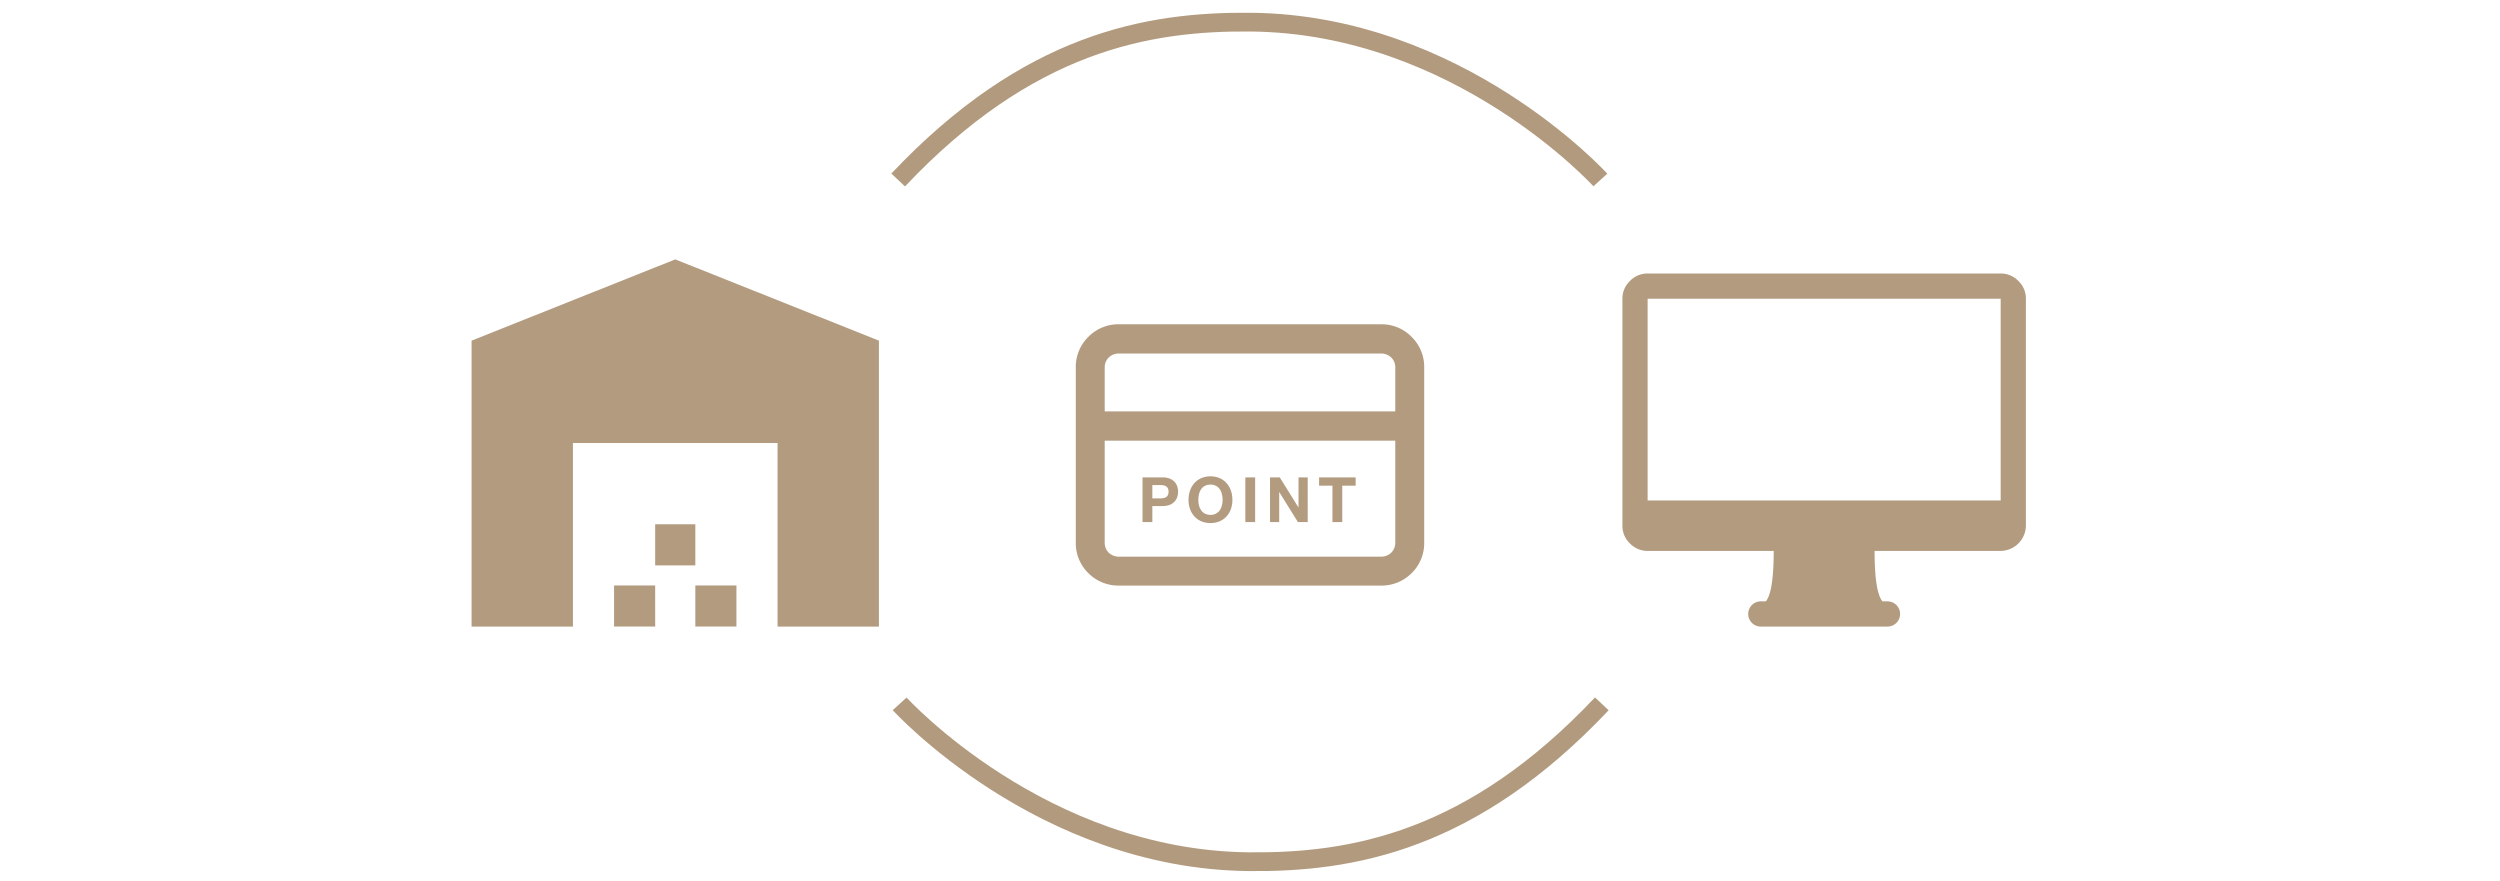 <svg xmlns="http://www.w3.org/2000/svg" xmlns:xlink="http://www.w3.org/1999/xlink" width="400" height="141" viewBox="0 0 400 141">
  <defs>
    <clipPath id="clip-path">
      <rect id="長方形_251" data-name="長方形 251" width="400" height="141" transform="translate(440 3396.124)" fill="#fff" stroke="#707070" stroke-width="1"/>
    </clipPath>
  </defs>
  <g id="icon_point" transform="translate(-440 -3396.124)" clip-path="url(#clip-path)">
    <g id="グループ_225" data-name="グループ 225" transform="translate(-5.217 -7.722)">
      <path id="credit_card" data-name="credit card" d="M48.778,0H6.968A6.734,6.734,0,0,0,2.014,2.014,6.734,6.734,0,0,0,0,6.968V34.842a6.709,6.709,0,0,0,2.014,4.981A6.781,6.781,0,0,0,6.968,41.81h41.81a6.781,6.781,0,0,0,4.954-1.987,6.709,6.709,0,0,0,2.014-4.981V6.968a6.734,6.734,0,0,0-2.014-4.954A6.734,6.734,0,0,0,48.778,0ZM6.968,4.682h41.81a2.338,2.338,0,0,1,1.688.626,2.193,2.193,0,0,1,.653,1.66v6.968H4.627V6.968a2.193,2.193,0,0,1,.653-1.66A2.338,2.338,0,0,1,6.968,4.682Zm41.81,32.5H6.968a2.338,2.338,0,0,1-1.688-.626,2.263,2.263,0,0,1-.653-1.715V18.619H51.119V34.842a2.263,2.263,0,0,1-.653,1.715A2.338,2.338,0,0,1,48.778,37.183Zm6.968,6.968" transform="translate(617.343 3455.729)" fill="#b39b7f"/>
      <path id="パス_1284" data-name="パス 1284" d="M-15.2-3.78V-5.92h1.22a3.288,3.288,0,0,1,.52.04,1.21,1.21,0,0,1,.44.155.844.844,0,0,1,.3.325,1.142,1.142,0,0,1,.115.55,1.142,1.142,0,0,1-.115.55.844.844,0,0,1-.3.325,1.21,1.21,0,0,1-.44.155,3.288,3.288,0,0,1-.52.04Zm-1.57-3.36V0h1.57V-2.56h1.65a2.974,2.974,0,0,0,1.14-.195,2.133,2.133,0,0,0,.765-.515,1.972,1.972,0,0,0,.43-.735,2.715,2.715,0,0,0,.135-.845,2.7,2.7,0,0,0-.135-.85,1.978,1.978,0,0,0-.43-.73,2.133,2.133,0,0,0-.765-.515,2.974,2.974,0,0,0-1.14-.195Zm8.93,3.6a3.907,3.907,0,0,1,.105-.91A2.41,2.41,0,0,1-7.4-5.235a1.7,1.7,0,0,1,.6-.55,1.833,1.833,0,0,1,.9-.2,1.833,1.833,0,0,1,.9.2,1.7,1.7,0,0,1,.6.55,2.41,2.41,0,0,1,.335.785,3.907,3.907,0,0,1,.105.91,3.635,3.635,0,0,1-.105.875A2.365,2.365,0,0,1-4.4-1.9a1.717,1.717,0,0,1-.6.545,1.833,1.833,0,0,1-.9.205,1.833,1.833,0,0,1-.9-.205A1.717,1.717,0,0,1-7.4-1.9a2.365,2.365,0,0,1-.335-.765A3.635,3.635,0,0,1-7.84-3.54Zm-1.57,0a4.312,4.312,0,0,0,.24,1.455A3.475,3.475,0,0,0-8.48-.91a3.161,3.161,0,0,0,1.105.785A3.661,3.661,0,0,0-5.9.16,3.652,3.652,0,0,0-4.42-.125,3.172,3.172,0,0,0-3.32-.91a3.475,3.475,0,0,0,.69-1.175A4.312,4.312,0,0,0-2.39-3.54a4.461,4.461,0,0,0-.24-1.485A3.567,3.567,0,0,0-3.32-6.22a3.166,3.166,0,0,0-1.1-.8A3.6,3.6,0,0,0-5.9-7.31a3.606,3.606,0,0,0-1.475.29,3.155,3.155,0,0,0-1.105.8,3.567,3.567,0,0,0-.69,1.195A4.461,4.461,0,0,0-9.41-3.54Zm9.09-3.6V0H1.25V-7.14Zm3.95,0V0H5.1V-4.78h.02L8.09,0H9.66V-7.14H8.19v4.79H8.17L5.19-7.14Zm9.99,1.32V0h1.57V-5.82h2.14V-7.14H11.48v1.32Z" transform="translate(644.791 3487.372)" fill="#b39b7f"/>
    </g>
    <g id="グループ_226" data-name="グループ 226" transform="translate(126.585 1594.885)">
      <path id="desktop" d="M60.524,0H4.035A3.878,3.878,0,0,0,1.2,1.2,3.878,3.878,0,0,0,0,4.035V40.349a3.878,3.878,0,0,0,1.2,2.837,3.878,3.878,0,0,0,2.837,1.2H24.209q0,6.557-1.261,8.07h-.757a2.018,2.018,0,1,0,0,4.035H42.367a2.018,2.018,0,1,0,0-4.035H41.61q-1.261-1.513-1.261-8.07H60.524a4.091,4.091,0,0,0,4.035-4.035V4.035a3.878,3.878,0,0,0-1.2-2.837A3.878,3.878,0,0,0,60.524,0Zm0,36.314H4.035V4.035H60.524Zm4.035,20.175" transform="translate(573 1845)" fill="#b39b7f"/>
    </g>
    <path id="warehouse" d="M65.174,58.749V13L32.587,0,0,13V58.749H16.217V29.374h32.74V58.749Zm-35.8-6.579H22.8v6.579h6.579ZM35.8,42.378H29.374v6.579H35.8Zm6.579,9.791H35.8v6.579h6.579Z" transform="translate(515.452 3437.626)" fill="#b39b7f"/>
    <g id="グループ_227" data-name="グループ 227" transform="translate(-1.1 2441.236)">
      <path id="パス_1282" data-name="パス 1282" d="M1099.017,1004.733s22.659,24.936,55.9,25.255c16.515.159,35.623-3.206,56.449-25.255" transform="translate(-513.974 62.771)" fill="none" stroke="#b29a7e" stroke-width="3"/>
    </g>
    <g id="グループ_228" data-name="グループ 228" transform="translate(583.711 3399.661)">
      <path id="パス_1283" data-name="パス 1283" d="M1211.363,1029.993s-22.659-24.936-55.9-25.254c-16.515-.159-35.623,3.206-56.449,25.254" transform="translate(-1099.017 -1004.733)" fill="none" stroke="#b29a7e" stroke-width="3"/>
    </g>
  </g>
</svg>
